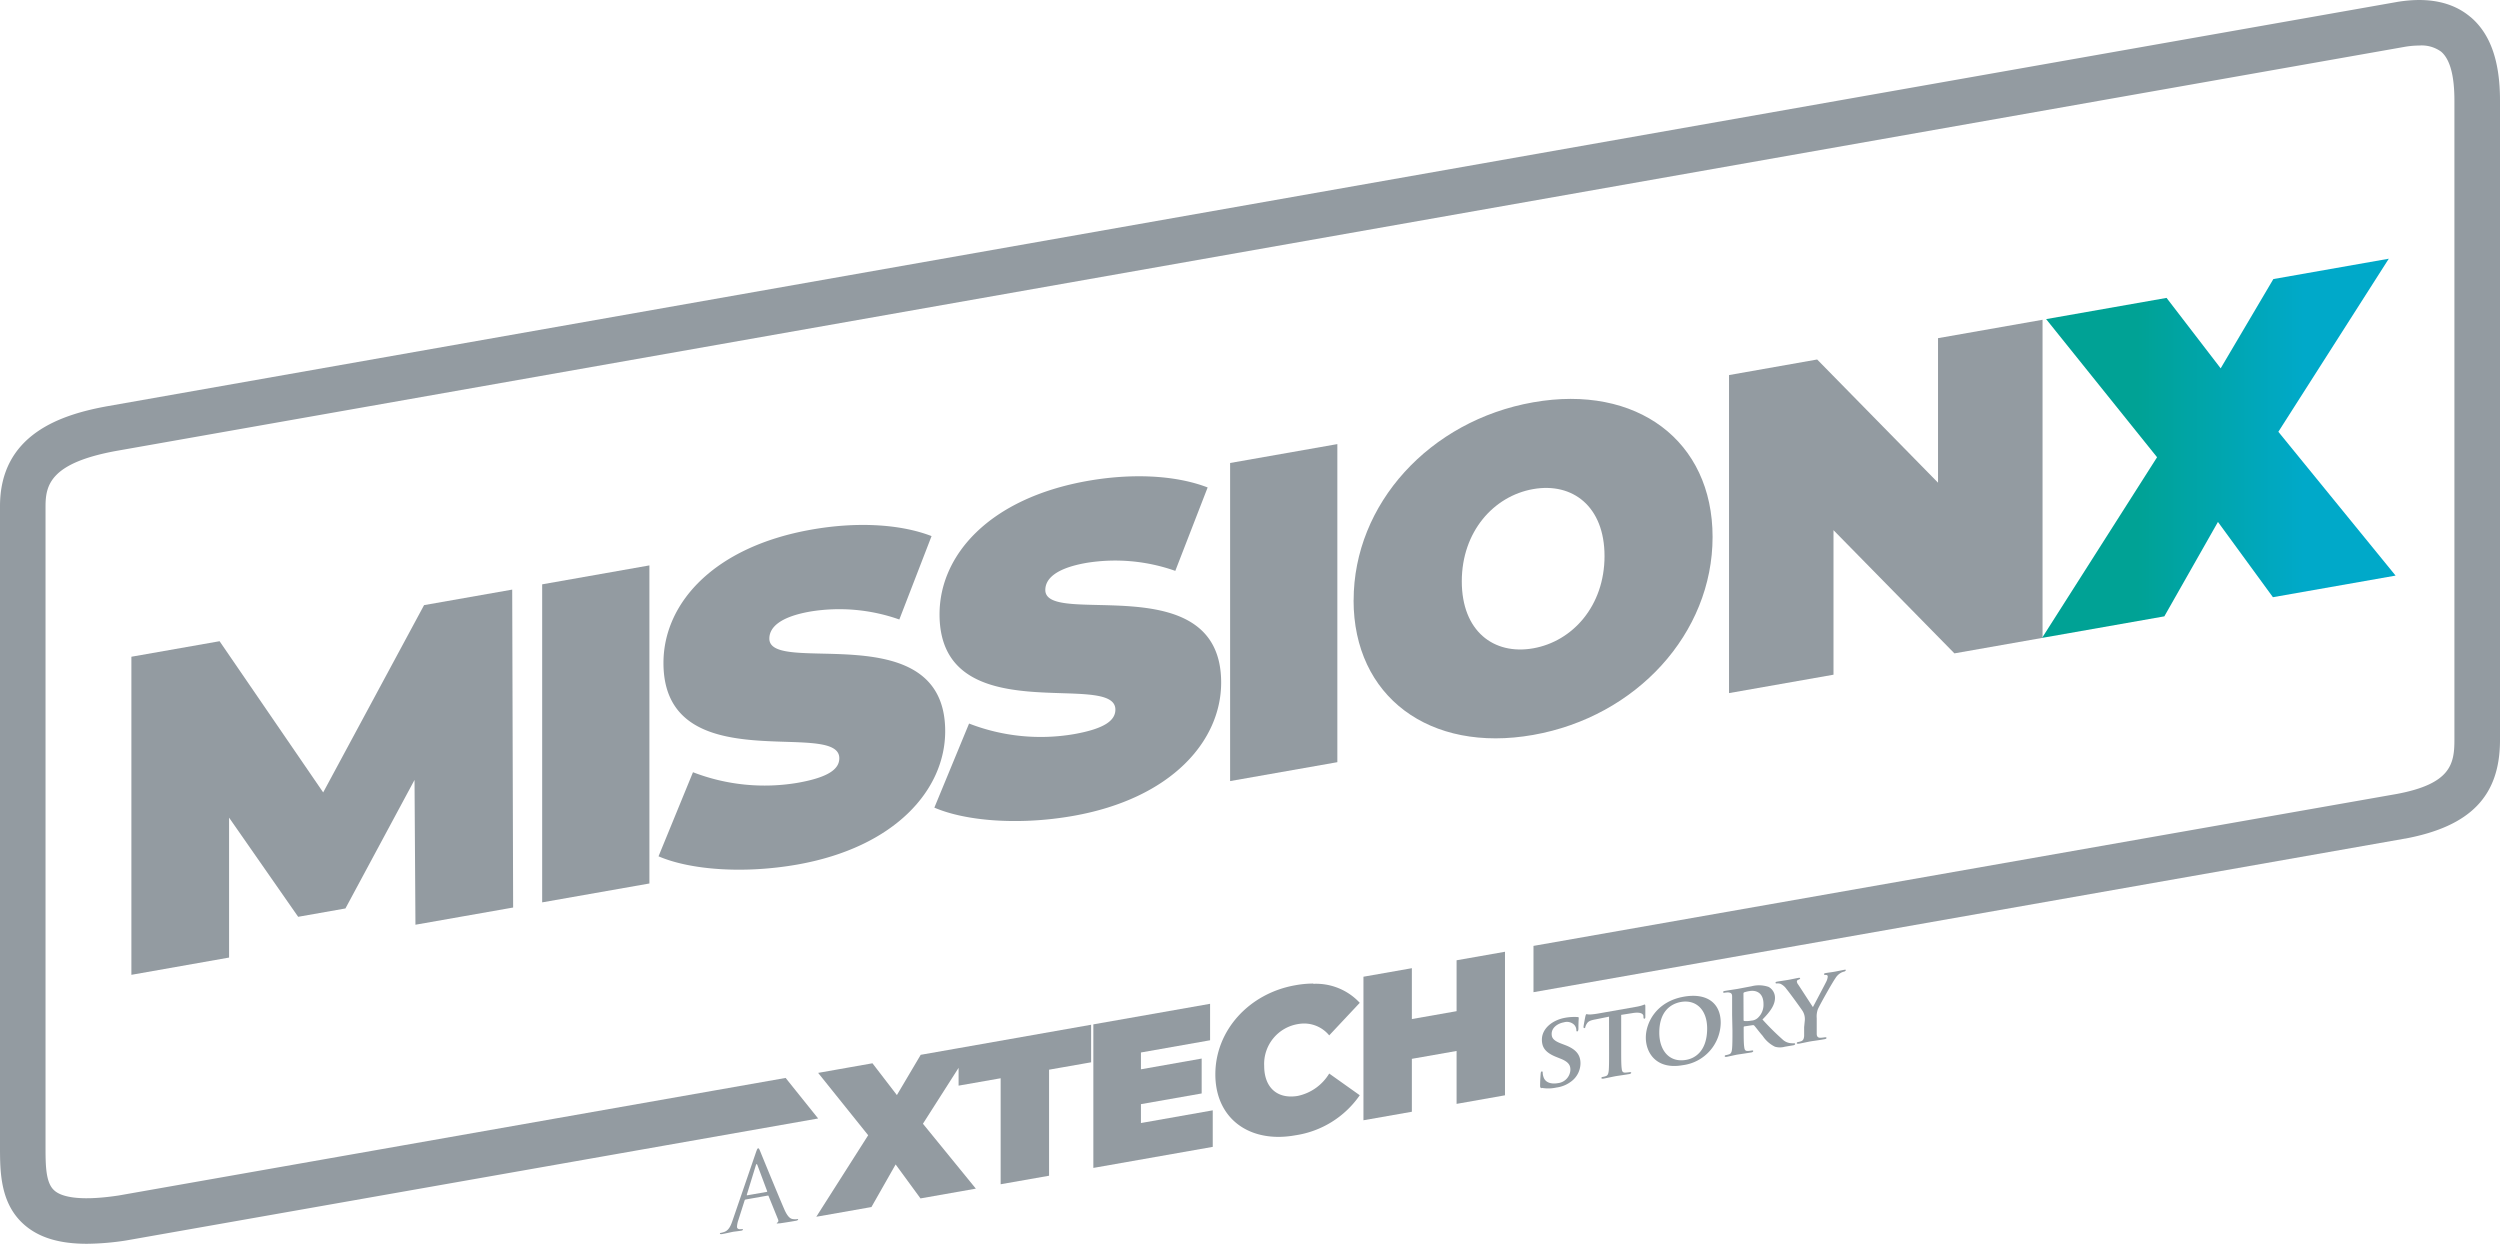 <svg id="Layer_1" data-name="Layer 1" xmlns="http://www.w3.org/2000/svg" xmlns:xlink="http://www.w3.org/1999/xlink" viewBox="0 0 460.65 229.17"><defs><style>.cls-1{fill:none;}.cls-2{fill:#939ba1;}.cls-3{clip-path:url(#clip-path);}.cls-4{fill:url(#Xtech_Transition);}</style><clipPath id="clip-path" transform="translate(-2.44 -1.48)"><rect class="cls-1" x="2.43" y="1.48" width="460.66" height="229.17"/></clipPath><linearGradient id="Xtech_Transition" x1="376.27" y1="82.61" x2="441.41" y2="82.61" gradientUnits="userSpaceOnUse"><stop offset="0.27" stop-color="#00a295"/><stop offset="0.74" stop-color="#00a9c9"/></linearGradient></defs><polygon class="cls-2" points="76.55 170.39 76.38 143.71 63.65 167.39 54.94 168.93 42.21 150.66 42.21 176.44 24.21 179.62 24.21 121.01 40.46 118.15 59.55 146.01 78.14 111.5 94.38 108.64 94.55 167.22 76.55 170.39"/><polygon class="cls-2" points="99.9 107.67 119.66 104.18 119.66 162.79 99.9 166.27 99.9 107.67"/><g class="cls-3"><path class="cls-2" d="M123.77,159.29l6.36-15.52a36.58,36.58,0,0,0,19.34,1.94c5.61-1,7.62-2.51,7.62-4.52,0-7.37-32.4,4.29-32.4-17.56,0-10.89,9.12-21.37,27.3-24.57,7.87-1.39,16-1.15,22.1,1.2l-5.94,15.37a33.19,33.19,0,0,0-16.33-1.48c-5.78,1-7.62,3-7.62,5,0,7,32.4-4.54,32.4,17.06,0,10.72-9.12,21.37-27.29,24.58-9.8,1.72-19.68,1-25.54-1.53" transform="translate(-2.44 -1.48)"/><path class="cls-2" d="M174.59,150.33,181,134.8a36.48,36.48,0,0,0,19.34,1.95c5.62-1,7.62-2.51,7.62-4.52,0-7.37-32.4,4.29-32.4-17.56,0-10.89,9.13-21.37,27.3-24.58,7.87-1.39,16-1.14,22.1,1.21L219,106.67a33.19,33.19,0,0,0-16.33-1.48c-5.78,1-7.62,3-7.62,5,0,7,32.4-4.54,32.4,17.06,0,10.72-9.12,21.37-27.29,24.57-9.8,1.73-19.68,1-25.54-1.52" transform="translate(-2.44 -1.48)"/></g><polygon class="cls-2" points="226.66 85.31 246.42 81.83 246.42 140.44 226.66 143.92 226.66 85.31"/><g class="cls-3"><path class="cls-2" d="M298.09,103.94c0-9.13-5.87-13.62-13.15-12.34s-13.15,7.85-13.15,17,5.86,13.62,13.15,12.34,13.15-7.85,13.15-17m-46.23,8.15c0-17.75,14-33.11,33.08-36.48S318,82.67,318,100.42s-14,33.11-33.07,36.48-33.08-7.07-33.08-24.81" transform="translate(-2.44 -1.48)"/></g><polygon class="cls-2" points="376.36 58.92 376.36 117.53 360.12 120.39 337.84 97.69 337.84 124.32 318.59 127.71 318.59 69.11 334.83 66.24 357.1 88.94 357.1 62.31 376.36 58.92"/><polygon class="cls-4" points="418.81 110.04 408.68 96.17 398.8 113.57 376.27 117.54 397.46 84.25 377.02 58.8 399.21 54.89 409.18 67.87 418.89 51.42 440.16 47.67 419.81 79.56 441.41 106.06 418.81 110.04"/><polygon class="cls-2" points="277.31 175.37 277.31 201.82 268.39 203.4 268.39 193.65 260.15 195.1 260.15 204.85 251.23 206.42 251.23 179.97 260.15 178.4 260.15 187.77 268.39 186.32 268.39 176.94 277.31 175.37"/><g class="cls-3"><path class="cls-2" d="M244.42,182.76a11,11,0,0,1,8.57,3.5l-5.63,6a6,6,0,0,0-4.58-2.19,7.24,7.24,0,0,0-1.2.11,7.44,7.44,0,0,0-6.2,7.71c0,3.56,1.93,5.63,4.92,5.63a7.22,7.22,0,0,0,1.28-.11,8.91,8.91,0,0,0,5.78-4.12l5.63,4a17.55,17.55,0,0,1-11.87,7.38,17.81,17.81,0,0,1-3.1.29c-6.87,0-11.64-4.42-11.64-11.52,0-8.12,6.24-14.93,14.74-16.42a18.53,18.53,0,0,1,3.3-.31" transform="translate(-2.44 -1.48)"/></g><polygon class="cls-2" points="222.97 184.96 222.97 191.68 210.23 193.93 210.23 197.03 221.42 195.05 221.42 201.48 210.23 203.45 210.23 206.93 223.46 204.59 223.46 211.32 201.46 215.2 201.46 188.75 222.97 184.96"/><polygon class="cls-2" points="201.05 188.82 201.05 195.74 193.3 197.1 193.3 216.64 184.38 218.21 184.38 198.68 176.63 200.04 176.63 196.76 170.06 207.06 179.81 219.02 169.61 220.82 165.03 214.56 160.57 222.41 150.41 224.2 159.97 209.18 150.75 197.69 160.76 195.92 165.26 201.78 169.65 194.36 176.63 193.13 201.05 188.82"/><g class="cls-3"><path class="cls-2" d="M457.68,4.64c-3.29-2.8-7.84-3.75-13.56-2.8L22.37,76.3C13.81,77.83,2.44,81.42,2.44,94.77V212.63c0,4.75,0,10.67,4.55,14.59,2.69,2.31,6.39,3.44,11.45,3.44a49.25,49.25,0,0,0,7.23-.61l127.52-22.48-4.1-5.11-1.89-2.36L24.31,221.76c-8,1.21-10.84,0-11.84-.91-1.64-1.4-1.64-4.72-1.64-8.22V94.77c0-4,1-8,13-10.2L445.53,10.11a16.49,16.49,0,0,1,2.66-.24A6.1,6.1,0,0,1,452.24,11c1.63,1.38,2.45,4.4,2.45,9V137.86c0,4.49-.78,8.06-10.59,9.91l-159.1,28v8.53L445.58,156h.05c12.07-2.27,17.46-7.88,17.46-18.17V20c0-7.25-1.77-12.28-5.41-15.37" transform="translate(-2.44 -1.48)"/><path class="cls-2" d="M286.55,202c-.27-.07-.33-.13-.33-.49,0-.87.08-1.89.1-2.16s.07-.42.21-.45.17.12.17.24a2.54,2.54,0,0,0,.15.8c.36,1.13,1.61,1.31,2.64,1.12a2.58,2.58,0,0,0,2.31-2.44c0-.71-.17-1.37-1.64-2l-1-.4c-2-.81-2.61-1.77-2.61-3.19,0-2,1.89-3.56,4.2-4a9.5,9.5,0,0,1,2.36-.15c.15,0,.23.05.23.17s-.06.67-.06,1.93c0,.34-.08.53-.21.55s-.17-.06-.17-.25a1.48,1.48,0,0,0-.43-1,1.92,1.92,0,0,0-1.85-.43c-1.19.21-2.27,1-2.27,2.12,0,.71.26,1.23,1.76,1.8l.68.26c2.19.82,2.87,1.93,2.87,3.39a4.21,4.21,0,0,1-1.67,3.3,5.68,5.68,0,0,1-2.77,1.15,6.89,6.89,0,0,1-2.7.06" transform="translate(-2.44 -1.48)"/><path class="cls-2" d="M298.92,188.81l-2.47.5c-1,.18-1.36.37-1.61.77a2.08,2.08,0,0,0-.28.6c0,.14-.08.22-.19.24s-.15-.07-.15-.24.32-1.87.36-2,.09-.32.19-.33.3.08.71.06a15,15,0,0,0,1.67-.22l6.74-1.19a8.1,8.1,0,0,0,1.14-.27c.26-.09.39-.15.45-.16s.13.07.13.32,0,1.54,0,2c0,.17-.06.28-.16.29s-.17,0-.19-.29v-.16c0-.41-.48-.83-2-.58l-2.1.33v6.5c0,1.48,0,2.74.1,3.43.05.44.15.72.64.71a6.47,6.47,0,0,0,.85-.09c.19,0,.26.05.26.12s-.13.2-.32.23c-1.09.19-2.21.33-2.68.42s-1.51.32-2.17.44c-.21,0-.32,0-.32-.12s.05-.18.26-.21a3.2,3.2,0,0,0,.59-.16c.34-.14.43-.46.49-.94.07-.69.07-2,.07-3.43Z" transform="translate(-2.44 -1.48)"/><path class="cls-2" d="M323.71,189.36c0,.17,0,.22.16.25a4.57,4.57,0,0,0,1.26-.07,1.94,1.94,0,0,0,1.17-.47,3.28,3.28,0,0,0,1.08-2.57c0-2.27-1.55-2.58-2.53-2.41a5.73,5.73,0,0,0-1,.23.24.24,0,0,0-.16.25Zm-2.11-.88c0-2.44,0-2.89,0-3.4s-.19-.68-.72-.74a3.62,3.62,0,0,0-.66.06c-.17,0-.28,0-.28-.12s.13-.18.37-.22c.87-.15,1.93-.3,2.27-.36l2.59-.49a5.44,5.44,0,0,1,3.16.12,2.28,2.28,0,0,1,1.17,2c0,1.19-.68,2.37-2.31,4a46.72,46.72,0,0,0,3.65,3.63,2.56,2.56,0,0,0,1.78.75,1.51,1.51,0,0,0,.39,0c.14,0,.21.06.21.14s-.11.19-.32.23l-1.59.27a3.34,3.34,0,0,1-1.81,0,5.75,5.75,0,0,1-2.27-2c-.66-.75-1.36-1.71-1.57-1.91a.33.33,0,0,0-.3-.06l-1.49.22a.15.15,0,0,0-.14.16v.22c0,1.5,0,2.74.1,3.41.06.46.13.75.64.74.25,0,.61-.06.81-.09s.21.06.21.13-.13.2-.34.23c-1,.17-2.34.36-2.59.4s-1.38.3-2,.42c-.21,0-.32,0-.32-.12s.06-.18.26-.21a3.44,3.44,0,0,0,.59-.16c.34-.14.44-.46.49-.94.08-.69.08-2,.08-3.43Z" transform="translate(-2.44 -1.48)"/><path class="cls-2" d="M335,189.44a2.85,2.85,0,0,0-.38-1.62c-.11-.22-2.38-3.36-3-4.1a2.9,2.9,0,0,0-1.08-.95,1.53,1.53,0,0,0-.7-.08c-.13,0-.24,0-.24-.13s.11-.17.32-.21,1.53-.23,2.08-.33c.36-.06,1.13-.23,1.89-.37.15,0,.24,0,.24.11s-.11.15-.38.27a.34.34,0,0,0-.22.29,1,1,0,0,0,.2.51c.31.44,2.48,3.82,2.76,4.22.21-.41,2.23-4.21,2.48-4.74a2.46,2.46,0,0,0,.25-.9c0-.15-.08-.29-.36-.29s-.31,0-.31-.14.1-.17.29-.2c.55-.1,1.13-.16,1.62-.25s1.46-.29,1.78-.35.3,0,.3.08-.13.21-.32.25a2.32,2.32,0,0,0-.72.31,2.83,2.83,0,0,0-.87.91c-.54.74-2.93,5-3.23,5.71a3.92,3.92,0,0,0-.21,1.64v1.29c0,.26,0,.93,0,1.6,0,.46.19.74.68.73a7,7,0,0,0,.83-.09c.19,0,.29,0,.29.12s-.14.19-.36.23c-1,.19-2.16.33-2.61.41s-1.53.32-2.16.43c-.22,0-.35,0-.35-.1s.07-.19.26-.22a3.3,3.3,0,0,0,.59-.16c.34-.14.47-.46.51-.94,0-.69,0-1.35,0-1.62Z" transform="translate(-2.44 -1.48)"/><path class="cls-2" d="M143.71,221.1c.1,0,.1-.08.08-.15L142,216.16c-.1-.26-.19-.25-.29.05l-1.66,5.4c0,.1,0,.13.06.12Zm-2-7.22c.23-.66.3-.79.42-.81s.19.06.41.61,3.25,7.95,4.41,10.62c.68,1.56,1.22,1.77,1.62,1.81a2.34,2.34,0,0,0,.76,0c.11,0,.18,0,.18.08s-.17.18-.37.22-1.66.29-3,.48c-.36,0-.57.08-.57,0s.06-.12.14-.16.22-.24.11-.52l-1.76-4.34c0-.07-.08-.11-.17-.09l-4.06.72a.26.26,0,0,0-.19.18l-1.13,3.55a4.42,4.42,0,0,0-.27,1.31c0,.38.4.48.72.42l.19,0c.13,0,.19,0,.19.08s-.12.17-.29.2c-.45.08-1.26.17-1.47.2s-1.25.28-2.13.44c-.25,0-.36,0-.36-.09s.07-.13.17-.14.39-.09.54-.14c.87-.27,1.25-1.05,1.59-2.05Z" transform="translate(-2.44 -1.48)"/><path class="cls-2" d="M317,191c0-3.56-2.13-5.37-4.82-4.9-1.85.33-4,1.69-4,5.66,0,3.31,1.89,5.59,5,5,1.17-.2,3.82-1.22,3.82-5.79m-11.3,1.69c0-2.74,1.93-6.63,7-7.53,4.2-.74,6.8,1.13,6.8,4.81a8,8,0,0,1-7,7.81c-4.84.86-6.8-2.24-6.8-5.09" transform="translate(-2.44 -1.48)"/></g></svg>